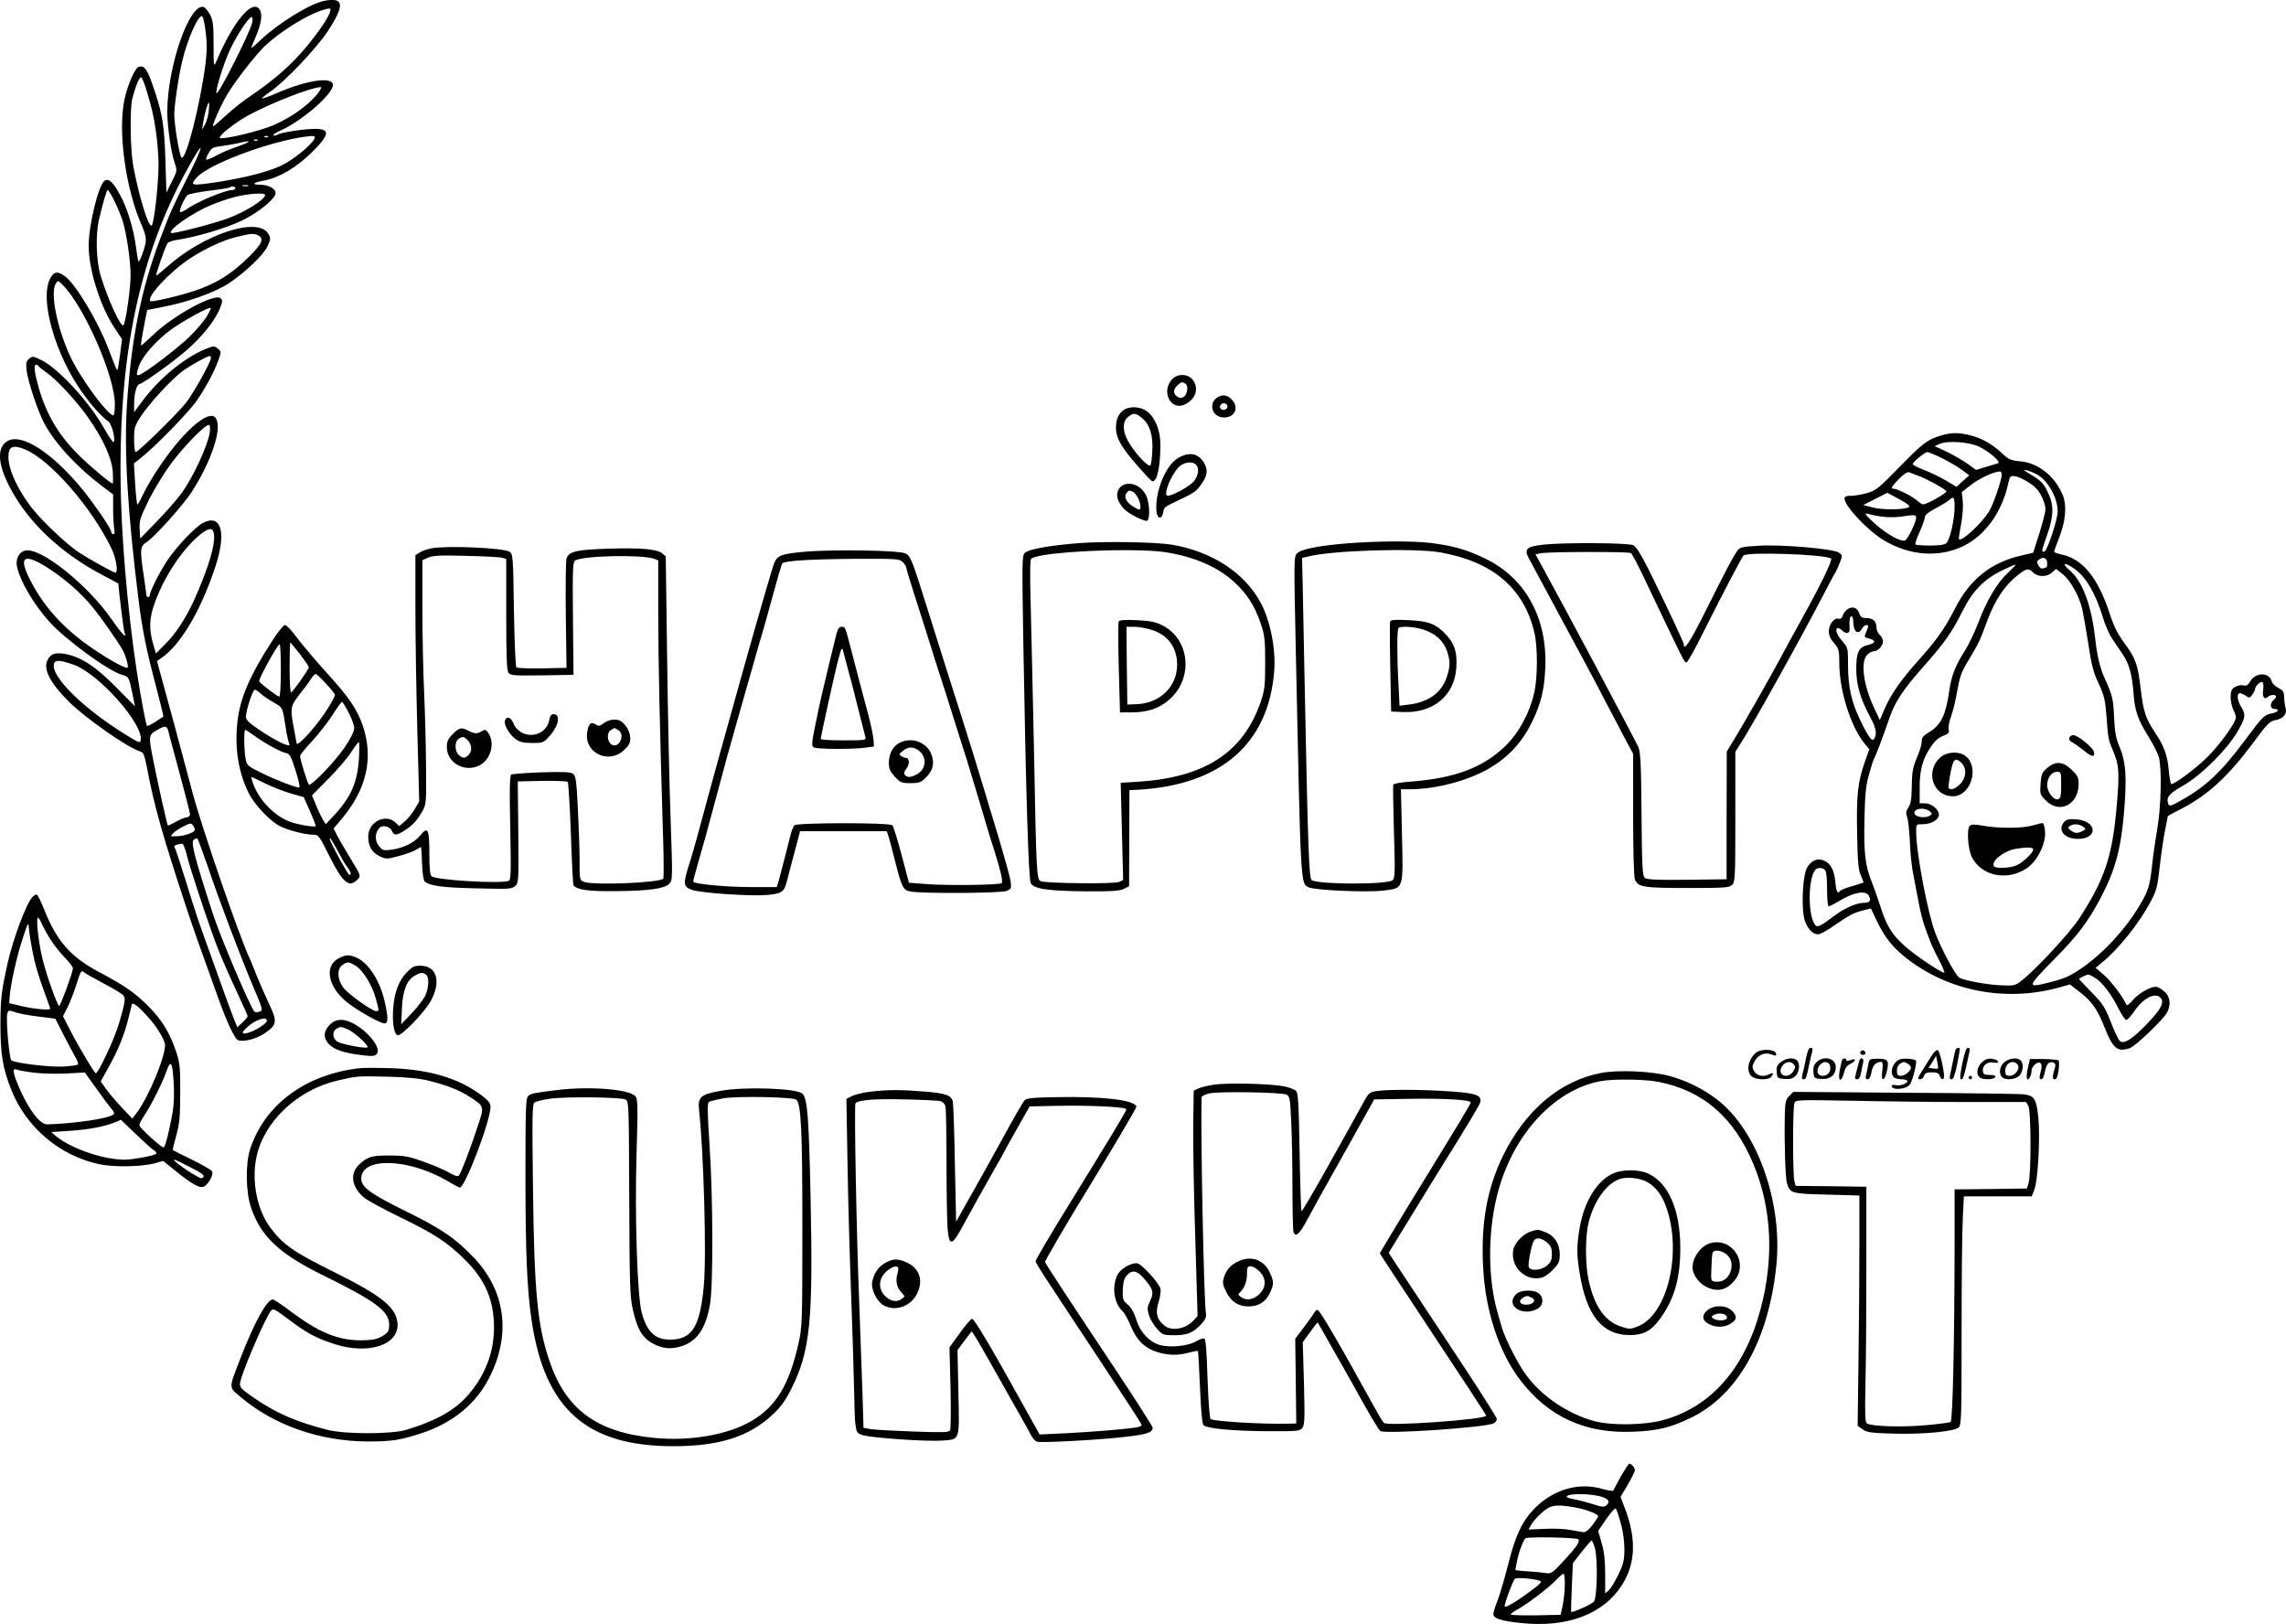 <?xml version="1.0" encoding="UTF-8"?>
<svg xmlns="http://www.w3.org/2000/svg" version="1.0" viewBox="0 0 1308.435 929.474" preserveAspectRatio="xMidYMid meet">
  <g transform="translate(-67.248,1505.75) scale(0.1,-0.1)" fill="#000000" stroke="none">
    <path d="M2530 15053 c-80 -15 -263 -127 -362 -221 -32 -30 -58 -53 -58 -50 0 3 11 31 25 62 31 71 41 127 26 155 -39 73 -154 -62 -252 -297 -13 -29 -14 -21 -14 100 0 115 -3 138 -21 173 -12 22 -29 42 -38 43 -82 16 -206 -347 -206 -600 0 -86 22 -236 43 -295 14 -42 14 -44 -17 -105 l-31 -63 -6 190 c-6 190 -16 255 -59 385 -43 132 -60 157 -95 144 -21 -8 -60 -98 -79 -181 -41 -182 5 -518 99 -728 19 -44 25 -70 21 -96 -6 -38 -35 -114 -41 -108 -2 2 -9 42 -15 88 -14 103 -49 217 -90 292 -38 72 -65 97 -88 83 -35 -22 -92 -253 -92 -374 0 -137 67 -349 151 -474 l40 -60 -11 -85 c-6 -47 -13 -88 -15 -90 -4 -4 -7 3 -51 118 -58 154 -186 369 -247 415 -45 34 -67 31 -89 -14 -50 -98 6 -344 125 -554 59 -105 152 -220 209 -260 20 -15 43 -100 31 -119 -3 -5 -26 30 -53 76 -85 153 -267 350 -364 395 -46 22 -49 22 -68 5 -16 -14 -18 -25 -13 -68 9 -67 66 -237 102 -303 67 -121 188 -250 335 -361 l58 -43 0 -83 c0 -45 3 -97 6 -114 4 -20 3 -31 -5 -31 -6 0 -11 5 -11 11 0 20 -105 173 -182 265 -164 194 -330 300 -409 259 -80 -42 -56 -174 62 -355 106 -160 275 -307 473 -411 53 -28 96 -51 96 -52 4 -59 30 -267 35 -279 17 -42 -14 -11 -70 70 -140 203 -412 420 -499 398 -38 -10 -58 -54 -44 -102 23 -86 97 -209 182 -304 94 -105 344 -287 421 -306 33 -8 37 -16 55 -104 l15 -75 -110 111 c-117 119 -202 173 -292 189 -55 9 -80 0 -98 -34 -27 -53 12 -130 124 -242 94 -93 337 -263 407 -283 18 -5 24 -22 39 -99 39 -209 91 -392 230 -812 40 -120 66 -193 173 -490 53 -149 98 -244 117 -251 30 -12 105 7 152 39 70 47 74 68 28 163 -20 43 -53 117 -72 164 -18 47 -38 94 -43 105 -58 123 -272 745 -324 940 -45 170 -165 616 -186 689 l-19 70 22 15 c112 75 229 272 313 528 64 195 32 302 -73 247 -44 -24 -148 -133 -202 -213 -41 -60 -101 -179 -101 -200 0 -6 -4 -11 -10 -11 -5 0 -10 6 -10 13 0 6 -7 57 -15 111 -23 151 -21 167 20 193 43 28 206 210 253 282 116 180 179 371 139 426 -41 55 -197 -86 -340 -306 -30 -46 -65 -108 -78 -136 -13 -29 -27 -53 -30 -53 -3 0 -9 53 -13 118 l-7 117 38 30 c82 64 276 263 322 330 54 78 101 167 125 235 15 43 15 46 -5 62 -19 16 -23 16 -62 1 -128 -51 -272 -169 -374 -307 l-43 -58 0 38 c0 66 12 115 29 122 34 12 195 128 274 197 89 78 161 169 189 239 15 39 15 46 2 57 -34 28 -263 -95 -379 -205 -39 -36 -72 -66 -74 -66 -4 0 3 45 21 139 l13 64 91 18 c142 27 297 83 378 136 95 64 199 163 221 214 17 37 17 44 4 67 -57 103 -373 0 -585 -192 -29 -25 -54 -46 -57 -46 -7 0 53 171 65 186 5 7 30 15 56 19 101 14 280 67 367 109 95 45 195 126 195 159 0 25 -41 47 -90 47 -51 1 -39 13 24 24 86 16 187 76 274 162 127 126 109 151 -93 124 -49 -7 -95 -17 -102 -22 -7 -5 -18 -8 -25 -6 -7 3 14 17 46 31 124 57 301 213 294 261 -7 46 -153 24 -322 -50 -44 -19 -81 -32 -83 -30 -3 2 17 19 44 37 84 57 265 247 331 347 99 151 94 196 -18 175z m30 -68 c-14 -37 -58 -102 -121 -180 -91 -112 -192 -202 -334 -298 -39 -25 -101 -75 -140 -111 -38 -35 -71 -63 -73 -61 -6 6 48 128 83 185 46 77 162 224 211 272 89 84 242 180 334 208 45 14 50 12 40 -15z m-710 -113 c8 -58 7 -108 0 -170 -30 -240 -115 -572 -139 -546 -12 12 -41 190 -41 245 0 55 25 223 46 309 31 130 96 272 115 253 5 -5 14 -46 19 -91z m266 56 c-10 -52 -193 -414 -204 -404 -10 10 43 179 80 255 41 86 105 181 121 181 5 0 7 -15 3 -32z m-610 -371 c35 -115 45 -156 59 -252 8 -55 15 -140 15 -190 0 -106 -25 -334 -39 -348 -17 -17 -74 168 -106 342 -17 95 -20 326 -5 386 19 71 41 125 51 120 4 -3 16 -29 25 -58z m983 -37 c-62 -77 -184 -158 -291 -194 -106 -36 -268 -70 -268 -57 0 18 89 87 163 128 134 72 356 159 415 162 7 1 -1 -17 -19 -39z m-622 -100 c-3 -27 -13 -62 -22 -77 l-16 -28 6 40 c8 49 26 115 33 115 3 0 2 -22 -1 -50z m340 -146 c-3 -3 -12 -4 -19 -1 -8 3 -5 6 6 6 11 1 17 -2 13 -5z m264 -13 c-20 -37 -119 -117 -186 -150 -78 -37 -205 -70 -371 -96 -148 -22 -157 -20 -116 26 66 75 399 201 612 233 63 9 71 7 61 -13z m-324 -7 c-3 -3 -12 -4 -19 -1 -8 3 -5 6 6 6 11 1 17 -2 13 -5z m-87 -25 c-30 -11 -68 -25 -84 -31 -15 -6 -48 -21 -73 -35 -25 -13 -48 -22 -50 -19 -3 3 3 20 14 38 17 30 25 34 79 40 32 5 75 12 94 17 64 16 76 11 20 -10z m-314 -186 c-92 -184 -99 -200 -156 -351 -109 -286 -166 -572 -191 -952 -17 -262 4 -617 67 -1120 22 -172 45 -286 99 -489 25 -95 44 -174 43 -175 -2 -1 -23 -14 -46 -30 -24 -15 -46 -26 -48 -23 -4 4 -18 71 -40 197 -55 318 -99 759 -109 1095 -23 820 105 1424 413 1953 69 119 52 61 -32 -105z m347 -50 c-7 -2 -21 -2 -30 0 -10 3 -4 5 12 5 17 0 24 -2 18 -5z m-73 -13 c0 -5 -8 -10 -17 -10 -45 -1 -202 -67 -266 -112 -16 -11 -31 -17 -34 -14 -8 7 26 83 43 97 7 6 63 17 125 25 61 7 114 16 117 19 9 9 32 5 32 -5z m-693 -72 c17 -35 38 -85 47 -113 23 -73 46 -229 46 -313 0 -77 -28 -271 -41 -286 -14 -16 -91 151 -132 289 -24 83 -28 230 -8 315 25 107 44 170 50 170 4 0 21 -28 38 -62z m863 34 c0 -26 -113 -98 -215 -135 -83 -31 -315 -90 -323 -83 -18 18 121 115 229 160 36 15 96 36 135 46 71 19 174 26 174 12z m-39 -232 c34 -19 21 -49 -51 -120 -105 -104 -190 -156 -320 -199 -88 -29 -240 -64 -247 -57 -23 23 108 165 225 243 85 56 191 106 267 124 84 21 100 22 126 9z m-1116 -287 c125 -131 295 -523 295 -679 0 -35 -4 -64 -9 -64 -28 0 -164 180 -228 301 -83 156 -136 388 -103 450 14 24 14 24 45 -8z m822 -175 c-14 -24 -56 -74 -94 -112 -71 -71 -275 -226 -299 -226 -11 0 -11 8 1 45 17 57 95 148 185 215 67 49 220 133 228 125 3 -2 -7 -23 -21 -47z m23 -240 c-1 -23 -97 -196 -143 -256 -48 -61 -273 -282 -288 -282 -5 0 -9 33 -9 73 0 67 3 76 39 132 49 75 176 212 239 259 46 33 139 85 155 86 4 0 7 -6 7 -12z m-988 -45 c2 -5 23 -21 47 -38 56 -38 177 -169 239 -259 86 -123 134 -230 140 -308 2 -37 2 -68 -1 -68 -11 0 -120 91 -185 154 -118 114 -192 235 -237 391 -26 91 -31 135 -16 135 5 0 11 -3 13 -7z m981 -381 c-13 -80 -99 -265 -167 -355 -23 -31 -85 -101 -137 -155 l-94 -97 -3 54 c-3 48 3 66 52 166 31 62 89 157 129 211 76 102 201 229 217 219 5 -3 6 -22 3 -43z m-1057 -97 c145 -60 384 -335 496 -570 26 -55 38 -135 21 -135 -12 0 -151 78 -211 117 -70 47 -211 181 -268 254 -95 124 -148 254 -130 323 8 31 37 34 92 11z m1078 -471 c19 -50 -25 -203 -114 -399 -45 -97 -103 -186 -159 -241 l-56 -57 -13 44 c-28 93 -27 157 7 248 53 146 149 292 244 376 54 47 81 56 91 29z m-962 -198 c99 -61 202 -149 269 -232 55 -67 152 -206 176 -252 17 -31 32 -89 26 -96 -9 -8 -101 42 -198 108 -168 114 -286 244 -365 404 -60 121 -31 143 92 68z m162 -563 c141 -49 399 -338 384 -431 -3 -20 -9 -17 -90 33 -225 139 -408 314 -408 391 0 36 26 38 114 7z m542 -380 c3 -16 33 -125 65 -244 32 -118 59 -223 59 -232 0 -9 -8 -17 -17 -17 -10 0 -38 -12 -62 -25 -24 -14 -46 -24 -48 -22 -4 5 -56 235 -83 372 -28 139 -27 146 18 172 49 29 60 28 68 -4z m151 -568 c-5 -14 -65 -34 -107 -34 -34 -1 -34 -1 -15 19 11 11 38 28 60 39 37 18 41 19 53 3 7 -9 11 -21 9 -27z m73 -202 c65 -194 190 -524 264 -698 54 -127 54 -130 34 -138 -12 -4 -25 -4 -29 0 -23 23 -198 434 -239 563 -104 320 -127 409 -108 422 7 4 16 8 19 8 3 0 29 -71 59 -157z m-121 70 c17 -75 143 -454 187 -561 38 -92 57 -135 120 -271 24 -51 44 -96 44 -100 0 -4 -13 -20 -29 -35 l-30 -28 -16 38 c-9 22 -31 82 -50 134 -19 52 -59 165 -90 250 -68 188 -80 224 -139 415 -26 83 -51 160 -56 173 -6 13 -10 25 -10 27 0 4 26 12 45 14 6 0 16 -25 24 -56z m461 -958 c0 -16 -70 -60 -112 -70 -35 -9 -35 1 -1 33 46 43 113 65 113 37z M7382 12888 c-67 -72 -7 -187 75 -144 61 31 79 93 42 140 -27 35 -86 36 -117 4z m76 -27 c18 -11 11 -61 -10 -75 -13 -8 -23 -8 -35 0 -26 16 -27 40 -4 63 23 23 30 25 49 12z M7660 12792 c-77 -24 -59 -126 21 -124 56 1 82 52 49 94 -21 27 -46 38 -70 30z m36 -53 c9 -15 -11 -33 -30 -26 -9 4 -13 13 -10 22 7 17 30 20 40 4z M7108 12713 c-33 -21 -48 -53 -48 -104 0 -66 39 -127 174 -274 35 -38 38 -39 51 -21 18 23 30 110 29 202 0 79 -31 153 -76 187 -36 27 -97 31 -130 10z m101 -48 c45 -38 64 -99 59 -189 -2 -41 -7 -78 -11 -82 -10 -11 -71 51 -113 114 -46 68 -52 134 -15 163 31 25 43 24 80 -6z M11780 12564 c-76 -23 -101 -42 -235 -179 -117 -120 -135 -135 -184 -149 -30 -9 -72 -16 -93 -16 -28 0 -38 -4 -38 -16 0 -43 136 -187 227 -240 148 -88 314 -99 453 -32 127 62 223 197 258 363 8 36 11 40 36 37 33 -4 103 -45 129 -76 25 -30 47 -84 47 -114 0 -15 -16 -76 -35 -137 l-35 -111 -68 -16 c-176 -41 -294 -136 -380 -304 -59 -116 -108 -184 -216 -304 -91 -101 -155 -193 -189 -275 l-25 -59 -32 68 c-62 131 -80 266 -40 306 11 11 28 20 38 20 24 0 52 31 52 57 0 11 -8 28 -19 37 -10 9 -18 28 -18 41 0 36 -21 55 -57 55 -26 0 -34 5 -43 30 -18 49 -75 36 -96 -22 -4 -10 -12 -15 -21 -12 -24 9 -56 -32 -56 -71 0 -24 9 -45 30 -68 28 -33 30 -40 30 -118 1 -157 67 -364 146 -459 l26 -30 -26 -74 c-41 -119 -48 -187 -44 -408 3 -166 7 -210 22 -242 9 -21 16 -39 14 -40 -2 -1 -31 -11 -66 -21 -35 -10 -65 -22 -68 -27 -13 -21 -22 -3 -27 54 -6 68 -29 108 -70 122 -36 13 -72 -5 -93 -46 -20 -38 -30 -176 -19 -264 7 -62 45 -114 83 -114 11 0 48 19 82 43 101 69 118 78 170 92 l51 13 31 -66 c45 -94 87 -149 160 -209 244 -198 579 -264 891 -176 l57 16 57 -44 c70 -54 100 -98 143 -206 47 -119 74 -140 146 -113 33 13 190 164 210 202 24 47 18 93 -17 122 -17 14 -38 26 -47 26 -34 -1 -99 -38 -131 -76 -19 -23 -35 -34 -38 -27 -15 39 -87 135 -128 170 l-48 41 34 28 c95 77 212 222 279 347 36 67 41 84 55 212 9 77 23 171 31 208 8 38 14 70 14 72 0 3 28 18 62 35 162 81 280 188 433 394 73 99 89 116 119 121 48 9 71 36 60 72 -4 15 -8 44 -8 63 -1 29 -6 37 -33 50 -17 8 -34 25 -38 38 -13 52 -91 53 -122 1 -14 -24 -23 -29 -41 -24 -14 3 -34 -1 -48 -10 -19 -12 -24 -24 -24 -58 0 -23 7 -55 15 -71 8 -15 15 -36 15 -45 0 -26 -74 -132 -146 -209 -56 -62 -200 -172 -223 -172 -5 0 -11 34 -15 76 -8 90 -26 139 -77 216 -56 84 -68 120 -84 253 -16 140 -29 176 -97 267 -34 47 -58 93 -78 157 -69 213 -159 323 -283 346 -20 4 -37 11 -37 15 0 5 14 44 31 87 34 88 42 177 19 234 -43 109 -142 188 -244 196 -53 5 -66 10 -101 43 -57 54 -116 88 -182 105 -68 18 -113 18 -173 -1z m220 -63 c59 -28 128 -89 109 -95 -8 -2 -39 -12 -70 -21 l-56 -17 -50 36 c-27 19 -81 50 -118 68 l-69 32 29 13 c45 20 169 11 225 -16z m-214 -65 c38 -19 89 -48 113 -66 l45 -33 -37 -33 -36 -33 -57 34 c-31 19 -87 46 -125 61 -38 15 -69 30 -69 35 0 11 69 69 84 69 7 0 44 -15 82 -34z m552 -98 c59 -36 112 -133 112 -207 0 -48 -61 -231 -77 -231 -17 0 -17 -1 17 97 37 105 39 169 6 238 -26 56 -41 72 -106 110 -39 23 -41 26 -15 20 17 -4 45 -16 63 -27z m-693 -1 c53 -18 168 -82 168 -92 0 -11 -110 -73 -131 -74 -7 -1 -23 9 -35 20 -23 23 -114 69 -134 69 -21 0 -15 12 29 57 28 28 48 41 58 37 8 -3 29 -11 45 -17z m485 4 c0 -30 -49 -173 -73 -211 -42 -68 -156 -174 -172 -159 -2 2 3 40 12 84 8 45 13 103 10 133 l-6 53 54 42 c48 37 127 74 163 76 6 1 12 -7 12 -18z m-530 -185 c-16 -16 -151 -19 -209 -3 l-54 14 69 35 69 35 67 -36 c42 -22 64 -39 58 -45z m260 -3 c0 -67 -26 -182 -46 -203 -10 -10 -37 -15 -93 -15 -44 0 -82 3 -85 6 -4 3 7 36 24 72 16 37 30 75 30 85 0 12 21 29 63 51 34 18 69 40 77 47 25 24 30 16 30 -43z m-418 -52 c29 -5 78 -5 108 -1 80 12 90 12 90 -5 0 -26 -48 -125 -64 -131 -22 -9 -101 34 -165 90 -62 54 -74 72 -43 62 11 -4 44 -11 74 -15z m948 -267 c0 -13 -2 -24 -4 -24 -2 0 -11 -3 -19 -6 -10 -3 -20 3 -27 17 -11 19 -10 24 5 35 23 17 45 7 45 -22z m-224 -54 c-61 -56 -125 -163 -170 -286 -21 -54 -55 -126 -76 -159 -54 -84 -79 -146 -90 -229 -20 -139 -47 -196 -111 -236 -40 -24 -48 -34 -47 -57 0 -15 -12 -57 -28 -93 -23 -55 -28 -79 -29 -160 -1 -74 -5 -101 -19 -123 -15 -22 -16 -33 -8 -55 6 -15 13 -79 16 -142 2 -63 11 -149 20 -190 8 -41 22 -114 31 -162 9 -48 25 -111 36 -140 11 -29 25 -66 31 -83 6 -16 28 -63 49 -102 21 -40 34 -73 30 -73 -19 0 -178 107 -230 156 -73 67 -101 114 -136 224 -15 47 -38 112 -51 145 -36 89 -44 161 -40 355 3 140 8 191 26 255 12 44 25 84 29 90 7 10 49 119 92 244 31 86 78 156 193 286 118 133 159 191 221 314 57 115 121 181 225 233 41 20 76 35 78 33 2 -2 -17 -22 -42 -45z m381 21 c67 -48 121 -143 163 -281 12 -41 36 -95 53 -120 17 -25 43 -64 59 -87 37 -54 54 -117 62 -222 7 -101 24 -151 87 -252 26 -42 52 -93 58 -115 18 -65 13 -287 -9 -410 -10 -60 -24 -152 -29 -204 -13 -122 -22 -151 -72 -235 -84 -140 -208 -274 -335 -361 -67 -45 -94 -57 -180 -79 -133 -33 -132 -30 22 128 141 142 197 218 271 357 84 161 116 280 134 502 15 192 9 276 -26 358 -22 53 -28 85 -32 170 -5 109 -9 126 -54 225 -27 61 -43 126 -54 225 -21 192 -73 331 -147 394 -50 43 -28 48 29 7z m-237 -21 c26 -26 80 -26 108 1 l23 20 38 -30 c43 -34 92 -122 111 -196 6 -27 22 -117 35 -200 18 -123 29 -165 59 -229 33 -71 38 -93 46 -195 8 -115 10 -128 35 -186 37 -87 40 -127 22 -330 -25 -282 -69 -411 -212 -632 -55 -84 -244 -289 -330 -357 -38 -30 -43 -31 -119 -28 -77 3 -204 26 -238 43 -21 11 -99 154 -138 255 -44 115 -110 461 -110 581 0 43 0 43 35 43 52 0 95 25 95 55 0 30 -43 65 -81 65 l-29 0 0 90 c0 101 16 160 63 232 22 33 44 53 70 63 33 13 38 19 33 38 -3 12 3 45 13 72 11 28 27 94 36 148 15 83 24 109 67 180 55 91 63 108 103 217 45 122 103 209 178 267 49 38 60 40 87 13z m-1030 -279 c0 -59 28 -82 50 -41 6 11 17 20 25 20 13 0 14 -4 1 -35 -15 -35 -15 -35 15 -42 40 -11 38 -26 -6 -37 -54 -12 -68 -42 -68 -139 1 -92 23 -167 79 -272 35 -64 41 -98 24 -125 -12 -20 -29 1 -80 105 -50 103 -70 192 -70 315 0 95 -1 101 -28 132 -16 18 -32 41 -35 51 -12 31 4 40 28 17 27 -25 47 -19 44 13 -3 42 1 67 11 67 6 0 10 -13 10 -29z m2346 -392 c-6 -40 7 -60 27 -40 13 13 47 15 47 2 0 -5 -7 -14 -15 -21 -22 -18 -19 -50 5 -50 32 0 23 -19 -12 -25 -46 -9 -53 -16 -149 -145 -143 -193 -233 -277 -382 -359 -46 -26 -58 -29 -63 -17 -15 39 1 60 81 105 102 57 252 205 313 309 48 82 50 98 22 144 -23 37 -26 78 -7 78 7 0 22 -7 34 -15 20 -14 23 -13 37 7 9 12 16 27 16 32 0 16 32 46 42 40 6 -4 7 -24 4 -45z m-1910 -694 c16 -13 17 -16 4 -25 -29 -19 -90 -9 -90 15 0 26 56 33 86 10z m-598 -337 c8 -8 12 -47 12 -110 0 -54 4 -98 9 -98 5 0 37 16 70 36 77 46 144 56 160 25 16 -29 6 -41 -32 -41 -41 -1 -109 -31 -172 -79 -72 -55 -91 -63 -103 -48 -42 51 -42 263 0 315 13 15 40 16 56 0z m1548 -619 c40 -24 93 -94 134 -178 17 -33 36 -61 43 -61 7 0 27 23 46 50 51 76 121 111 151 75 21 -26 2 -63 -75 -144 -86 -90 -135 -122 -159 -102 -8 7 -32 56 -52 109 -34 86 -45 104 -111 171 -40 41 -72 75 -71 76 12 9 45 24 52 25 5 0 24 -9 42 -21z M12516 10835 c-3 -9 3 -19 17 -26 12 -6 41 -27 64 -45 48 -40 66 -43 61 -12 -3 25 -93 98 -119 98 -9 0 -19 -7 -23 -15z M11787 10729 c-100 -75 -56 -230 65 -229 101 1 152 166 71 230 -34 27 -99 26 -136 -1z m113 -39 c31 -31 27 -85 -9 -121 -29 -28 -55 -37 -65 -21 -5 9 17 133 28 150 10 17 23 15 46 -8z M12390 10662 c-30 -26 -34 -35 -38 -90 -4 -60 -3 -63 31 -97 78 -78 187 -23 187 96 0 36 -6 48 -40 81 -51 48 -91 51 -140 10z m80 -97 c0 -61 -3 -77 -17 -82 -24 -9 -63 40 -63 80 0 43 25 77 56 77 23 0 24 -2 24 -75z M12487 10353 c-39 -44 -1 -95 74 -97 121 -3 118 102 -4 112 -42 3 -55 0 -70 -15z m108 -27 c18 -13 18 -14 -3 -25 -28 -15 -44 -14 -68 4 -16 13 -17 16 -4 25 21 14 53 12 75 -4z M12310 10334 c-54 -18 -194 -19 -285 -3 -51 9 -69 9 -78 0 -19 -19 -11 -133 12 -180 55 -108 203 -138 314 -63 59 39 108 137 105 206 -2 27 -7 50 -13 52 -5 1 -30 -5 -55 -12z m0 -139 c0 -18 -62 -77 -97 -91 -37 -16 -119 -19 -128 -4 -18 29 60 90 130 100 61 10 95 8 95 -5z M7414 12435 c-71 -42 -133 -197 -122 -306 4 -43 31 -46 38 -5 5 31 5 31 100 76 82 39 91 46 124 94 30 45 33 76 9 116 -32 54 -85 63 -149 25z m104 -37 c20 -20 14 -64 -13 -96 -24 -29 -121 -82 -149 -82 -28 0 15 112 62 163 28 29 78 37 100 15z M7097 12279 c-30 -18 -39 -56 -21 -92 9 -18 26 -40 38 -50 33 -28 110 -65 124 -60 15 6 16 74 2 125 -19 67 -92 106 -143 77z m58 -35 c19 -8 45 -55 45 -84 0 -24 -4 -25 -40 -3 -39 23 -57 57 -40 78 14 17 13 17 35 9z M6850 11949 c-170 -13 -290 -35 -312 -56 -16 -17 -16 -51 -8 -533 15 -870 30 -1333 42 -1357 17 -33 95 -45 313 -47 152 -1 196 2 220 14 l30 15 1 275 1 275 44 2 c480 26 753 263 785 683 9 125 -23 288 -79 390 -92 170 -278 291 -507 330 -90 15 -380 20 -530 9z m500 -53 c162 -27 294 -84 388 -171 70 -64 115 -133 149 -232 24 -71 27 -91 27 -228 0 -136 -3 -157 -26 -226 -101 -289 -318 -431 -702 -456 l-99 -6 7 -278 7 -278 -22 -11 c-24 -13 -419 -9 -450 4 -23 10 -25 47 -38 736 -7 316 -15 694 -19 838 -5 172 -4 267 3 272 50 40 595 65 775 36z M7076 11501 c-4 -6 -4 -126 0 -266 l7 -255 64 0 c95 0 163 23 221 76 137 122 114 345 -44 423 -37 19 -69 25 -144 29 -67 3 -99 1 -104 -7z m183 -47 c97 -28 151 -101 151 -201 0 -125 -97 -220 -230 -226 l-55 -2 -3 223 -2 222 43 0 c24 0 67 -7 96 -16z M8390 11948 c-159 -12 -270 -33 -293 -57 -19 -18 -19 -33 -8 -547 29 -1381 27 -1340 74 -1365 30 -17 336 -30 425 -19 121 15 116 2 109 318 l-6 262 49 0 c132 0 286 36 410 95 134 65 231 162 294 296 49 103 67 177 73 299 14 289 -113 521 -347 632 -106 51 -185 73 -310 88 -98 12 -305 11 -470 -2z m525 -52 c302 -53 480 -205 540 -460 19 -81 19 -257 -1 -343 -26 -115 -87 -229 -163 -303 -127 -125 -291 -187 -543 -206 -56 -4 -99 -11 -101 -18 -2 -6 0 -128 4 -271 7 -225 6 -262 -7 -275 -26 -26 -422 -26 -464 0 -15 9 -21 177 -39 1070 -6 294 -12 589 -13 654 l-3 120 33 8 c133 35 609 50 757 24z M8629 11499 c-2 -8 -2 -126 1 -264 l5 -250 68 -3 c173 -7 295 94 305 254 5 87 -8 133 -56 186 -57 63 -101 81 -218 86 -80 4 -102 2 -105 -9z m187 -44 c68 -20 119 -65 138 -122 20 -59 20 -87 0 -149 -30 -91 -104 -145 -216 -159 l-55 -7 -6 123 c-9 157 -9 314 0 322 11 12 88 8 139 -8z M9505 11940 c-97 -11 -111 -25 -81 -80 338 -628 354 -656 426 -795 34 -66 87 -165 116 -221 l54 -101 0 -346 c0 -202 4 -356 10 -372 17 -45 46 -50 302 -50 215 0 239 2 255 18 17 17 18 46 18 390 l0 372 26 40 c68 105 331 576 474 850 37 72 71 135 75 140 4 6 14 29 23 52 16 42 16 43 -6 58 -34 22 -326 47 -459 39 -97 -6 -109 -9 -123 -30 -29 -45 -60 -103 -172 -327 -97 -195 -133 -250 -133 -207 0 11 -114 252 -205 435 -42 83 -68 124 -85 132 -27 14 -403 16 -515 3z m502 -48 c6 -4 36 -59 66 -122 244 -512 239 -503 252 -504 6 -1 51 80 100 179 110 219 213 416 227 433 19 22 474 7 501 -18 9 -8 -57 -146 -167 -344 -40 -72 -97 -176 -126 -231 -60 -112 -219 -391 -271 -475 l-33 -54 -1 -366 0 -365 -225 -3 c-170 -2 -230 1 -242 10 -15 12 -17 53 -20 366 -2 294 -6 359 -19 385 -31 66 -438 829 -528 992 l-60 110 32 6 c46 9 500 10 514 1z M3141 11919 c-24 -5 -54 -15 -67 -24 l-24 -15 0 -298 c0 -163 5 -480 11 -704 l11 -408 -26 -44 c-14 -24 -40 -56 -57 -70 l-32 -27 -21 21 c-57 53 -156 3 -156 -80 0 -57 22 -93 67 -114 37 -17 42 -16 112 3 41 11 84 27 97 36 13 8 25 15 26 15 2 0 4 -42 6 -93 2 -54 8 -97 15 -104 26 -25 100 -36 295 -40 187 -5 204 -4 223 13 20 18 21 28 18 309 l-3 290 139 3 c76 1 142 -1 147 -6 4 -4 12 -137 18 -295 5 -158 12 -291 15 -296 16 -26 85 -36 240 -34 187 1 281 14 308 42 19 19 20 27 8 363 -7 189 -16 606 -20 927 l-8 584 -21 18 c-31 24 -124 32 -310 26 -185 -6 -228 -17 -238 -60 -3 -17 -5 -164 -3 -326 l4 -296 -139 -3 c-77 -1 -143 1 -148 6 -5 5 -11 152 -14 328 -4 303 -6 320 -24 333 -33 23 -361 37 -449 20z m407 -54 l22 -7 0 -317 c0 -239 3 -321 13 -334 11 -16 32 -17 192 -15 l180 3 -3 321 c-3 266 -1 323 11 332 35 29 383 37 455 11 l22 -9 0 -302 c0 -273 9 -665 28 -1291 4 -121 4 -223 1 -228 -15 -24 -398 -40 -453 -19 -26 9 -26 11 -26 122 0 62 -5 196 -10 298 -8 159 -12 187 -27 198 -14 11 -52 13 -180 9 -90 -3 -168 -9 -174 -13 -9 -5 -11 -82 -6 -305 5 -262 4 -298 -9 -303 -46 -18 -415 4 -441 26 -9 7 -13 45 -13 127 0 144 -8 161 -52 107 -36 -43 -95 -72 -166 -82 -45 -6 -50 -4 -71 22 -24 30 -23 72 1 101 17 21 61 12 73 -14 12 -29 26 -29 73 1 46 29 73 59 102 111 22 38 23 49 21 260 -1 121 -6 310 -11 420 -5 110 -10 325 -10 478 l0 278 33 15 c26 12 68 14 217 10 102 -2 195 -7 208 -11z M3816 10936 c-20 -104 -165 -116 -206 -16 -14 33 -37 40 -47 14 -9 -23 25 -81 61 -107 24 -17 45 -22 95 -22 62 0 64 1 101 42 52 59 62 123 20 123 -12 0 -20 -10 -24 -34z M4129 10919 c-23 -18 -29 -19 -47 -8 -28 18 -42 4 -49 -49 -15 -115 124 -180 211 -98 28 26 36 41 36 67 0 34 -20 73 -50 96 -23 19 -72 14 -101 -8z m85 -42 c39 -29 -1 -106 -41 -81 -25 16 -29 65 -7 81 10 7 21 13 24 13 3 0 14 -6 24 -13z M3264 10856 c-28 -28 -34 -42 -34 -75 0 -88 100 -146 183 -106 69 32 96 132 52 191 -12 16 -17 17 -34 7 -27 -17 -42 -16 -77 2 -41 21 -52 19 -90 -19z m86 -36 c24 -24 26 -63 4 -84 -20 -20 -33 -20 -56 1 -24 21 -24 78 0 92 24 15 29 14 52 -9z M5272 11899 c-126 -12 -148 -20 -167 -61 -21 -49 -284 -982 -436 -1548 -17 -63 -42 -150 -56 -192 -31 -100 -29 -117 21 -134 52 -18 332 -37 428 -29 87 8 99 16 116 85 6 25 26 98 43 163 l31 117 248 0 248 0 11 -32 c5 -18 22 -80 36 -137 38 -151 47 -169 88 -176 67 -13 520 -10 551 3 27 12 28 15 23 55 -3 23 -36 141 -72 262 -37 121 -73 240 -80 265 -23 78 -92 300 -135 435 -23 72 -55 171 -70 220 -16 50 -43 135 -60 190 -17 55 -42 134 -55 175 -94 300 -100 314 -130 330 -37 18 -421 24 -583 9z m568 -59 c11 -11 20 -26 20 -32 0 -7 20 -73 44 -148 24 -74 63 -196 86 -270 23 -74 52 -166 65 -205 13 -38 44 -137 70 -220 26 -82 53 -168 60 -190 8 -22 28 -87 45 -145 18 -58 40 -132 50 -165 10 -33 28 -94 40 -135 12 -41 32 -106 45 -145 35 -111 49 -174 41 -182 -11 -11 -303 -15 -426 -6 l-105 8 -42 159 c-23 87 -47 164 -53 170 -16 16 -545 15 -560 0 -6 -6 -15 -27 -20 -45 -9 -39 -55 -215 -70 -271 l-11 -38 -139 0 c-151 0 -340 18 -340 32 0 4 9 41 21 81 48 169 59 207 84 302 15 55 31 114 35 130 37 141 70 260 120 435 32 113 74 261 94 330 19 69 40 139 45 155 5 17 31 109 57 205 26 96 50 178 54 183 13 15 162 24 413 26 245 1 258 0 277 -19z M5461 11433 c-15 -60 -69 -282 -84 -348 -8 -33 -25 -113 -38 -178 -21 -103 -22 -119 -9 -127 17 -11 219 -12 295 -2 l50 7 -3 40 c-2 22 -14 83 -28 135 -38 143 -73 274 -100 380 -35 133 -33 130 -54 130 -14 0 -22 -11 -29 -37z m68 -218 c13 -44 38 -143 57 -220 20 -77 38 -148 40 -157 5 -17 -6 -18 -125 -18 -72 0 -131 3 -131 8 0 12 79 372 96 437 23 89 26 94 34 60 4 -16 17 -66 29 -110z M5818 10804 c-36 -19 -58 -63 -58 -114 0 -32 7 -48 34 -78 32 -34 39 -37 90 -37 47 0 59 4 85 29 45 43 55 89 32 142 -31 68 -116 95 -183 58z m110 -40 c52 -36 48 -110 -9 -139 -34 -18 -51 -19 -66 -4 -9 9 -7 18 8 38 20 27 17 61 -5 61 -6 0 -18 5 -26 10 -13 9 -11 13 10 30 30 24 58 25 88 4z M2236 11398 c-135 -208 -191 -338 -205 -477 -16 -149 7 -287 66 -405 30 -60 113 -149 168 -182 43 -25 150 -54 201 -54 29 0 34 -6 93 -125 78 -155 114 -183 164 -127 15 16 12 24 -39 107 -30 50 -66 110 -79 135 l-23 46 50 59 c140 169 179 345 117 529 -32 93 -80 164 -205 301 -63 69 -139 160 -170 200 -30 41 -61 75 -70 75 -8 0 -39 -37 -68 -82z m153 -84 c28 -37 51 -71 51 -76 0 -11 -87 -135 -101 -144 -5 -3 -9 55 -9 140 0 80 2 146 4 146 2 0 27 -30 55 -66z m-109 -94 c0 -83 -4 -150 -9 -150 -10 0 -106 73 -115 88 -6 10 105 212 117 212 4 0 7 -67 7 -150z m259 -76 c28 -30 51 -59 51 -64 0 -5 -16 -36 -36 -69 -56 -94 -184 -238 -184 -207 0 2 -7 40 -15 83 -23 118 -21 128 33 197 26 33 56 73 65 89 10 15 21 27 26 27 5 0 32 -25 60 -56z m-376 -55 c12 -12 45 -34 74 -51 56 -32 52 -24 72 -153 5 -33 13 -68 17 -79 6 -16 4 -17 -17 -11 -32 10 -101 49 -171 98 -42 29 -58 46 -58 62 0 35 39 155 51 155 5 0 20 -9 32 -21z m505 -110 c18 -34 32 -74 32 -90 0 -16 -20 -58 -52 -105 -56 -84 -196 -230 -208 -217 -8 9 -50 145 -50 163 0 7 31 46 70 87 38 41 90 108 116 149 26 41 50 74 54 74 4 0 21 -28 38 -61z m-539 -133 c58 -42 148 -92 181 -99 22 -5 29 -19 55 -102 18 -56 26 -95 20 -95 -22 0 -133 43 -215 83 -81 40 -85 44 -92 82 -9 50 -10 165 -2 165 4 0 27 -15 53 -34z m598 -128 c-8 -139 -46 -224 -145 -330 l-45 -48 -17 27 c-9 16 -27 53 -39 83 l-23 55 94 95 c52 52 111 121 131 153 20 31 40 57 43 57 4 0 4 -42 1 -92z m-538 -144 c41 -20 107 -46 148 -58 l74 -21 35 -79 c19 -44 34 -82 34 -86 0 -9 -90 5 -139 21 -98 33 -193 132 -225 237 -4 12 -6 22 -4 22 3 0 37 -16 77 -36z m407 -369 c15 -27 32 -59 38 -70 6 -11 19 -31 29 -44 18 -25 22 -41 9 -41 -8 0 -112 191 -112 205 0 12 5 5 36 -50z M857 9922 c-35 -38 -110 -240 -141 -377 -36 -165 -40 -198 -41 -350 0 -173 13 -251 62 -375 86 -216 278 -378 504 -426 84 -18 244 -15 320 6 l45 13 56 -45 c100 -82 147 -110 172 -104 26 6 62 66 53 88 -3 8 -54 38 -114 67 -59 29 -109 54 -111 56 -2 1 7 40 20 86 19 71 22 109 22 244 1 139 -2 169 -22 229 -35 107 -81 184 -157 261 -79 80 -140 122 -289 201 -161 86 -240 177 -311 357 -18 45 -37 83 -42 84 -5 2 -17 -5 -26 -15z m106 -244 c18 -29 55 -75 80 -101 26 -26 47 -54 47 -62 0 -20 -71 -215 -79 -215 -9 0 -66 157 -91 253 -23 82 -42 236 -32 251 3 6 13 -9 23 -32 10 -22 33 -65 52 -94z m-107 -53 c18 -92 35 -149 75 -258 16 -43 29 -81 29 -83 0 -10 -91 -2 -160 14 l-75 18 3 40 c6 73 41 229 74 329 31 94 33 98 36 60 1 -22 10 -76 18 -120z m300 -134 c5 -5 45 -28 89 -51 44 -23 95 -52 113 -64 38 -24 38 -29 -4 -175 -25 -88 -122 -294 -134 -286 -12 7 -106 167 -147 248 l-40 78 28 55 c15 31 37 89 50 130 23 75 27 81 45 65z m365 -256 c45 -49 86 -115 95 -149 13 -52 -91 -308 -164 -402 l-22 -29 -63 66 c-34 37 -75 85 -90 107 l-28 40 44 79 c53 94 92 189 114 280 9 37 18 74 20 81 4 16 39 -11 94 -73z m-627 4 l95 -12 49 -96 c27 -53 58 -110 68 -128 10 -17 16 -35 12 -38 -3 -4 -39 -9 -80 -12 -75 -5 -285 20 -301 36 -12 12 -31 234 -23 265 6 23 7 23 46 10 22 -8 82 -19 134 -25z m773 -383 c3 -53 1 -122 -6 -162 -18 -104 -43 -204 -52 -204 -15 0 -139 113 -139 127 0 8 13 33 29 57 37 54 103 185 127 254 24 68 34 51 41 -72z m-808 63 c42 -6 126 -9 188 -6 l111 6 66 -92 c36 -51 75 -103 87 -116 12 -13 17 -26 13 -31 -25 -24 -219 -53 -381 -58 -41 -1 -104 81 -158 204 -39 89 -44 120 -18 110 9 -4 51 -12 92 -17z m690 -442 c14 -9 22 -19 18 -23 -10 -11 -130 -33 -179 -34 -120 -1 -305 62 -393 133 l-29 25 104 7 c110 7 204 25 261 49 l34 14 80 -77 c44 -42 91 -85 104 -94z m214 -101 c77 -39 89 -52 63 -62 -12 -5 -156 91 -156 103 0 6 0 6 93 -41z M2614 9574 c-85 -41 -68 -156 35 -245 54 -47 196 -128 224 -129 22 0 22 35 1 126 -28 123 -97 227 -167 253 -38 15 -56 14 -93 -5z m94 -44 c42 -26 94 -110 115 -186 20 -73 20 -74 4 -74 -26 0 -168 102 -192 138 -33 48 -34 105 -3 126 29 20 36 20 76 -4z M2999 9490 c-26 -27 -45 -61 -59 -106 -28 -92 -24 -241 8 -252 21 -7 157 134 191 198 60 111 33 200 -60 200 -36 0 -48 -6 -80 -40z m111 -10 c20 -13 18 -76 -4 -122 -10 -21 -45 -66 -77 -100 l-60 -63 4 90 c4 103 28 164 75 189 32 18 42 19 62 6z M2559 9191 c-32 -33 -37 -65 -13 -99 25 -36 82 -59 178 -71 74 -10 91 -10 103 2 44 44 -110 197 -200 197 -29 0 -46 -7 -68 -29z m104 -25 c37 -16 123 -94 113 -103 -9 -9 -148 17 -173 33 -28 17 -30 59 -5 73 23 14 27 13 65 -3z M11010 9003 c-6 -32 -15 -73 -20 -90 -6 -26 -5 -33 6 -33 14 0 15 5 34 95 6 28 13 58 16 68 3 11 0 17 -10 17 -10 0 -18 -18 -26 -57z M11865 9048 c-2 -7 -9 -38 -15 -68 -6 -30 -13 -65 -16 -77 -4 -16 -2 -23 9 -23 10 0 19 24 31 83 9 45 16 85 16 90 0 12 -20 8 -25 -5z M11905 8975 c-10 -47 -15 -88 -12 -92 11 -11 18 2 33 68 8 35 16 74 19 87 4 15 1 22 -9 22 -9 0 -19 -28 -31 -85z M10724 9033 c-46 -38 -59 -107 -26 -136 22 -20 92 -23 110 -5 19 19 14 30 -7 18 -34 -18 -69 -12 -87 14 -13 21 -14 29 -2 53 20 42 60 60 98 46 28 -10 31 -10 28 5 -5 25 -86 28 -114 5z M11326 9043 c-11 -11 -6 -23 9 -23 8 0 15 4 15 9 0 13 -16 22 -24 14z M11727 9013 c-13 -21 -36 -57 -50 -80 -31 -49 -32 -53 -13 -53 8 0 18 9 21 20 5 15 15 20 45 20 30 0 40 -5 45 -20 8 -25 25 -26 25 -2 -2 45 -26 146 -37 149 -7 3 -23 -13 -36 -34z m38 -71 c-2 -2 -15 -2 -29 0 l-25 3 22 34 21 35 7 -34 c4 -19 6 -36 4 -38z M10866 8979 c-22 -17 -27 -28 -24 -58 3 -35 5 -36 45 -39 32 -2 47 2 62 17 23 23 28 70 9 89 -19 19 -62 14 -92 -9z m74 -14 c10 -12 9 -20 -4 -40 -30 -46 -92 -23 -66 25 17 31 51 38 70 15z M11071 8979 c-17 -16 -21 -30 -19 -57 3 -36 5 -37 45 -40 51 -4 83 23 83 68 0 50 -67 68 -109 29z m77 -27 c4 -30 -14 -52 -43 -52 -30 0 -39 27 -20 57 21 31 59 28 63 -5z M11215 8988 c-2 -7 -8 -34 -13 -60 -12 -60 11 -69 25 -10 6 26 17 41 36 50 34 17 36 35 2 22 -16 -6 -25 -6 -25 0 0 14 -20 12 -25 -2z M11315 8988 c-7 -24 -25 -93 -25 -100 0 -5 6 -8 14 -8 8 0 17 15 21 38 3 20 9 47 12 60 5 23 -14 32 -22 10z M11365 8961 c-3 -20 -9 -46 -12 -58 -4 -16 -1 -23 10 -23 9 0 17 14 21 40 4 24 14 43 25 50 38 20 44 13 37 -41 -9 -67 15 -63 28 5 11 56 4 64 -60 64 -41 -1 -43 -3 -49 -37z M11522 8977 c-24 -26 -29 -66 -10 -85 7 -7 27 -12 45 -12 18 0 33 -5 33 -10 0 -15 -44 -30 -69 -23 -12 3 -21 1 -21 -5 0 -26 79 -21 103 7 13 14 37 102 37 134 0 8 -18 13 -48 15 -40 1 -53 -3 -70 -21z m69 -7 c10 -6 19 -16 19 -22 0 -20 -33 -48 -57 -48 -19 0 -23 5 -23 30 0 17 7 33 18 39 21 13 20 13 43 1z M12015 8976 c-27 -27 -33 -64 -13 -84 16 -16 85 -15 91 1 3 8 -7 12 -32 12 -29 0 -37 4 -39 21 -5 32 25 57 60 50 21 -4 28 -2 26 7 -3 6 -19 13 -36 15 -23 2 -38 -4 -57 -22z M12146 8979 c-28 -22 -35 -66 -14 -87 19 -19 76 -14 98 8 22 22 27 69 8 88 -18 18 -62 14 -92 -9z m74 -14 c18 -22 -12 -65 -45 -65 -21 0 -25 5 -25 30 0 43 45 65 70 35z M12279 8943 c-12 -53 -6 -80 11 -53 6 8 10 24 10 36 0 29 37 61 52 46 8 -8 8 -22 0 -51 -8 -33 -7 -41 4 -41 8 0 16 16 20 40 4 22 13 45 20 51 19 16 47 3 40 -18 -17 -59 -18 -73 -3 -73 11 0 17 15 22 51 4 27 4 53 0 57 -4 4 -42 7 -86 8 l-78 0 -12 -53z M2735 8944 c-311 -34 -547 -207 -631 -464 -27 -84 -25 -245 5 -333 56 -166 161 -265 411 -388 303 -149 380 -206 380 -284 0 -38 -7 -48 -50 -71 -26 -13 -56 -18 -115 -18 -130 1 -237 45 -395 163 -52 39 -99 71 -106 71 -34 0 -108 -135 -188 -344 -65 -169 -65 -156 2 -213 192 -163 454 -255 732 -256 134 0 186 8 310 49 179 60 312 171 387 324 121 244 88 488 -91 678 -106 111 -183 165 -391 267 -203 100 -255 138 -255 187 0 124 268 117 492 -13 36 -22 69 -39 72 -39 30 0 176 382 176 461 0 23 -11 36 -52 68 -134 99 -299 148 -528 155 -69 2 -143 2 -165 0z m395 -73 c101 -25 171 -53 229 -90 87 -57 87 -53 47 -172 -37 -114 -91 -256 -105 -277 -6 -11 -19 -8 -62 16 -30 17 -97 45 -149 63 -82 29 -108 33 -190 33 -100 0 -124 -7 -172 -52 -56 -52 -42 -133 31 -191 20 -16 110 -65 201 -109 201 -98 269 -142 370 -241 119 -116 170 -234 170 -392 0 -136 -46 -262 -137 -373 -77 -95 -188 -159 -368 -213 -85 -25 -350 -25 -450 1 -178 46 -291 95 -412 178 -95 66 -95 65 -79 119 29 93 139 345 168 382 13 18 19 15 102 -47 102 -77 156 -107 262 -141 199 -65 378 -3 361 125 -12 88 -92 152 -359 285 -237 118 -292 156 -366 253 -77 100 -111 267 -82 405 42 205 235 387 465 440 111 26 112 26 285 22 118 -3 186 -10 240 -24z M9835 8916 c-233 -45 -431 -212 -559 -472 -93 -190 -129 -393 -114 -649 14 -243 89 -472 207 -630 162 -216 377 -315 655 -302 138 6 208 23 321 77 273 129 452 447 495 878 36 360 -111 771 -339 946 -80 62 -179 110 -276 136 -103 27 -293 35 -390 16z m327 -50 c259 -50 436 -204 548 -475 104 -252 117 -537 39 -828 -91 -341 -287 -562 -563 -635 -105 -28 -290 -30 -386 -5 -159 42 -320 154 -406 284 -45 68 -108 193 -124 248 -6 22 -18 63 -26 90 -55 191 -57 449 -4 665 83 342 320 606 590 659 72 14 252 12 332 -3z M9905 8341 c-91 -41 -164 -159 -190 -306 -19 -108 -19 -156 -1 -265 39 -242 130 -354 286 -354 79 0 124 24 173 92 83 113 117 233 117 406 0 218 -68 374 -185 427 -53 24 -147 24 -200 0z m201 -52 c46 -28 81 -75 104 -142 92 -261 6 -617 -165 -682 -41 -16 -47 -16 -95 0 -92 30 -151 115 -184 262 -21 93 -21 256 0 337 32 123 104 222 179 246 44 14 121 4 161 -21z M9435 8009 c-43 -12 -93 -65 -101 -104 -18 -98 69 -184 163 -160 15 3 45 24 65 46 33 34 38 46 38 86 0 61 -29 106 -80 127 -45 18 -43 18 -85 5z m92 -63 c22 -19 28 -32 28 -66 0 -34 -6 -47 -28 -66 -33 -28 -94 -33 -104 -9 -7 19 16 134 30 153 15 19 43 14 74 -12z M10465 7943 c-55 -14 -105 -80 -105 -140 0 -45 43 -99 94 -118 57 -22 104 -8 146 43 82 100 -10 246 -135 215z m87 -63 c32 -24 40 -65 23 -107 -16 -37 -45 -55 -83 -51 -27 3 -27 3 -24 78 1 41 4 81 7 88 7 18 49 14 77 -8z M9350 7650 c-63 -63 32 -130 120 -85 35 18 41 62 12 88 -27 25 -106 23 -132 -3z m91 -21 c27 -14 7 -39 -32 -39 -35 0 -48 19 -24 37 23 16 30 16 56 2z M10446 7559 c-32 -26 -33 -54 -2 -74 38 -25 87 -28 126 -8 44 23 49 45 16 78 -33 33 -101 35 -140 4z m103 -28 c7 -5 10 -14 7 -20 -9 -14 -56 -14 -76 -1 -13 9 -13 11 0 20 19 12 50 13 69 1z M11940 8890 c0 -5 5 -10 10 -10 6 0 10 5 10 10 0 6 -4 10 -10 10 -5 0 -10 -4 -10 -10z M7620 8849 c-35 -5 -76 -15 -90 -22 l-25 -12 -3 -205 c-1 -113 4 -403 12 -645 l13 -440 -21 -23 c-45 -51 -126 -66 -168 -32 -44 34 -54 73 -34 136 10 31 14 64 10 77 -10 33 -104 137 -130 143 -33 8 -99 -30 -117 -68 -32 -71 -18 -161 33 -208 9 -8 29 -45 45 -82 41 -102 105 -149 217 -163 34 -4 73 -1 108 9 30 8 57 13 59 11 2 -2 7 -97 12 -211 6 -144 13 -210 21 -215 30 -19 165 -31 349 -33 190 -1 201 0 216 19 13 17 14 53 9 255 l-7 235 42 58 c23 32 42 57 44 55 3 -4 161 -284 203 -358 89 -162 144 -255 155 -263 26 -19 605 20 649 44 10 5 18 17 18 25 0 9 -124 203 -277 433 -152 229 -291 439 -309 467 l-33 51 128 209 c70 115 152 247 181 294 124 198 208 337 214 356 13 41 -20 54 -160 64 -150 11 -346 13 -422 4 -50 -7 -53 -9 -81 -58 -15 -28 -101 -183 -191 -344 -90 -161 -165 -290 -168 -287 -3 3 -8 156 -11 340 -5 280 -8 337 -21 349 -9 9 -40 20 -69 26 -79 15 -326 21 -401 9z m417 -57 c18 -10 20 -25 26 -154 4 -79 7 -250 7 -380 0 -130 3 -243 6 -252 12 -32 33 -14 77 67 24 45 57 105 72 132 16 28 93 165 171 305 l142 255 184 3 c210 4 368 -5 368 -20 0 -10 -30 -60 -359 -596 -88 -145 -161 -266 -161 -268 0 -2 137 -210 303 -461 167 -252 305 -462 306 -468 4 -22 -565 -62 -585 -42 -7 7 -27 39 -45 72 -212 385 -323 575 -335 575 -7 0 -14 -6 -17 -12 -3 -7 -29 -44 -58 -83 l-53 -70 3 -242 3 -243 -43 -1 c-147 -4 -435 13 -448 27 -5 5 -13 110 -17 232 -5 161 -10 225 -19 228 -7 3 -29 -5 -49 -17 -45 -26 -144 -36 -204 -20 -61 17 -114 73 -136 147 -13 39 -29 68 -49 85 -28 24 -30 30 -28 85 2 44 8 65 23 82 33 35 60 28 106 -27 46 -55 50 -73 25 -125 -14 -30 -15 -41 -4 -77 7 -22 27 -57 46 -77 32 -36 36 -37 102 -37 74 1 105 14 155 68 19 21 26 37 23 56 -12 66 -31 1027 -25 1238 0 6 19 16 43 22 54 13 417 7 444 -7z M7777 7845 c-51 -18 -85 -51 -98 -96 -10 -32 -9 -43 11 -84 28 -57 70 -85 128 -85 57 0 98 25 122 75 25 52 25 68 -1 122 -31 65 -96 92 -162 68z m104 -64 c41 -42 40 -92 -2 -132 -34 -32 -74 -37 -104 -15 -18 13 -18 14 -1 31 24 25 36 59 36 106 0 33 3 39 21 39 11 0 34 -13 50 -29z M3865 8819 c-136 -17 -155 -20 -170 -35 -13 -13 -15 -75 -15 -450 0 -444 9 -663 36 -839 76 -504 316 -715 810 -715 263 0 433 54 568 180 51 48 74 81 110 153 106 214 123 387 108 1087 -10 470 -18 568 -46 597 -29 32 -332 42 -470 17 -115 -21 -131 -36 -122 -113 26 -237 43 -829 27 -1001 -21 -236 -67 -310 -194 -310 -86 0 -133 46 -162 156 -25 96 -40 556 -29 914 8 269 7 306 -7 323 -32 40 -259 58 -444 36z m389 -55 c18 -11 18 -36 20 -565 2 -491 4 -563 20 -634 28 -127 62 -177 140 -209 48 -20 91 -20 147 -1 84 30 131 101 155 235 19 106 18 604 -2 908 -13 202 -14 246 -3 253 8 4 44 13 80 20 79 14 404 8 420 -8 27 -27 34 -181 34 -733 0 -551 -1 -567 -23 -665 -53 -235 -128 -358 -267 -440 -136 -80 -352 -118 -562 -97 -326 32 -504 164 -597 444 -68 202 -86 395 -93 993 -5 398 -4 472 8 482 8 6 48 16 89 22 99 13 409 9 434 -5z M5653 8809 c-40 -5 -87 -16 -104 -25 l-32 -16 7 -406 c4 -224 14 -569 22 -767 7 -198 14 -421 15 -495 1 -74 4 -160 7 -190 7 -53 9 -56 44 -67 47 -15 362 -37 450 -31 107 8 102 -6 96 275 l-5 243 38 51 c21 28 40 53 43 56 2 2 48 -74 101 -169 54 -95 126 -222 160 -283 34 -60 70 -124 79 -142 8 -17 24 -34 34 -37 25 -8 357 10 510 28 121 14 152 25 152 52 0 7 -94 154 -208 326 -259 389 -403 608 -408 622 -2 6 115 207 261 445 146 239 264 440 262 445 -12 38 -195 59 -456 54 -135 -2 -173 -6 -184 -18 -8 -8 -64 -105 -124 -215 -61 -110 -120 -218 -133 -240 -12 -22 -48 -85 -79 -140 l-56 -100 -7 333 c-3 183 -9 343 -12 355 -9 36 -40 47 -164 57 -134 11 -207 11 -309 -1z m404 -54 c11 -4 24 -17 27 -28 3 -12 6 -157 6 -323 0 -166 3 -335 6 -377 9 -104 25 -102 86 11 70 128 111 202 176 316 32 55 61 108 65 116 4 8 37 69 75 135 l68 120 154 3 c192 4 400 -6 400 -20 0 -9 -111 -192 -300 -498 -124 -200 -220 -362 -220 -371 0 -11 20 -42 388 -598 117 -178 216 -329 218 -336 4 -8 -9 -15 -38 -19 -84 -11 -255 -25 -399 -32 l-146 -7 -58 104 c-217 392 -316 559 -329 558 -6 0 -38 -37 -70 -82 l-59 -81 6 -231 c3 -127 2 -237 -3 -245 -7 -11 -45 -12 -212 -6 -111 4 -221 10 -243 14 l-40 7 -6 200 c-4 110 -12 335 -18 500 -17 431 -30 1149 -22 1158 18 19 109 26 281 22 102 -2 195 -7 207 -10z M5739 7829 c-40 -23 -63 -57 -74 -107 -9 -42 24 -111 64 -135 63 -37 150 -10 188 58 42 75 23 149 -49 184 -55 26 -83 26 -129 0z m73 -25 c4 -3 2 -20 -3 -37 -12 -41 -4 -78 23 -107 21 -22 21 -23 3 -36 -30 -22 -64 -16 -96 15 -36 36 -39 86 -8 125 26 33 68 54 81 40z M10913 8784 c-20 -20 -23 -34 -25 -111 -3 -163 3 -358 13 -390 17 -55 26 -58 228 -63 l186 -5 0 -280 c0 -154 -2 -450 -5 -659 l-5 -379 28 -20 c24 -18 45 -21 176 -25 171 -5 347 12 374 35 16 15 17 54 17 548 0 293 3 587 7 653 l6 122 194 0 194 0 15 37 c21 50 35 302 23 417 -11 104 -23 123 -83 130 -22 3 -329 7 -680 9 l-639 5 -24 -24z m1034 -34 l322 0 13 -22 c16 -28 17 -395 1 -443 l-9 -30 -207 -3 -207 -2 0 -318 c-1 -576 -11 -1006 -23 -1014 -7 -3 -72 -12 -144 -18 -133 -12 -306 -7 -334 10 -12 8 -13 47 -9 237 3 125 5 428 5 673 l0 445 -202 3 -203 2 -7 28 c-10 36 -10 422 0 446 7 19 19 19 345 13 185 -4 482 -7 659 -7z M9950 6608 c-22 -40 -41 -77 -43 -81 -1 -5 -29 -1 -61 8 -136 40 -280 -1 -388 -109 -72 -73 -111 -153 -153 -322 -20 -78 -47 -170 -60 -205 -14 -34 -25 -70 -25 -79 0 -26 42 -40 158 -52 264 -28 471 50 578 217 80 126 84 271 12 452 l-20 53 41 69 c22 38 41 76 41 83 0 15 -19 38 -32 38 -4 0 -25 -33 -48 -72z m-102 -120 c35 -13 40 -29 17 -48 -11 -9 -27 -8 -77 9 -35 11 -82 23 -105 27 -24 4 -43 10 -43 15 0 21 150 19 208 -3z m-162 -58 c63 -11 134 -38 134 -51 0 -4 -15 -27 -33 -51 -23 -29 -40 -42 -53 -40 -10 2 -44 8 -74 13 -30 6 -97 9 -147 6 l-92 -4 17 30 c9 16 37 47 61 68 49 43 77 48 187 29z m263 -90 c13 -44 21 -105 21 -149 0 -64 -5 -84 -34 -145 -19 -40 -44 -80 -55 -90 l-21 -19 0 109 c0 79 -5 128 -20 179 l-20 70 46 68 c26 37 50 64 55 60 4 -4 17 -42 28 -83z m-243 -93 c12 -12 -12 -47 -85 -125 -64 -69 -70 -73 -102 -68 -19 3 -65 8 -104 10 -38 2 -70 6 -69 8 0 1 4 21 8 43 9 52 37 128 50 138 14 10 292 5 302 -6z m95 -49 c18 -66 13 -287 -6 -308 -14 -16 -125 -65 -130 -58 -1 2 1 65 4 140 l6 138 50 65 c28 35 53 64 57 65 4 0 12 -19 19 -42z m-172 -210 c0 -35 -6 -88 -12 -118 l-12 -55 -142 -3 c-79 -1 -143 1 -143 5 0 5 17 17 37 28 53 28 182 126 222 169 19 20 39 36 43 36 4 0 8 -28 7 -62z m-145 22 c17 -6 8 -16 -55 -62 -73 -55 -138 -93 -144 -86 -6 6 48 153 59 160 12 8 108 0 140 -12z"></path>
  </g>
</svg>
